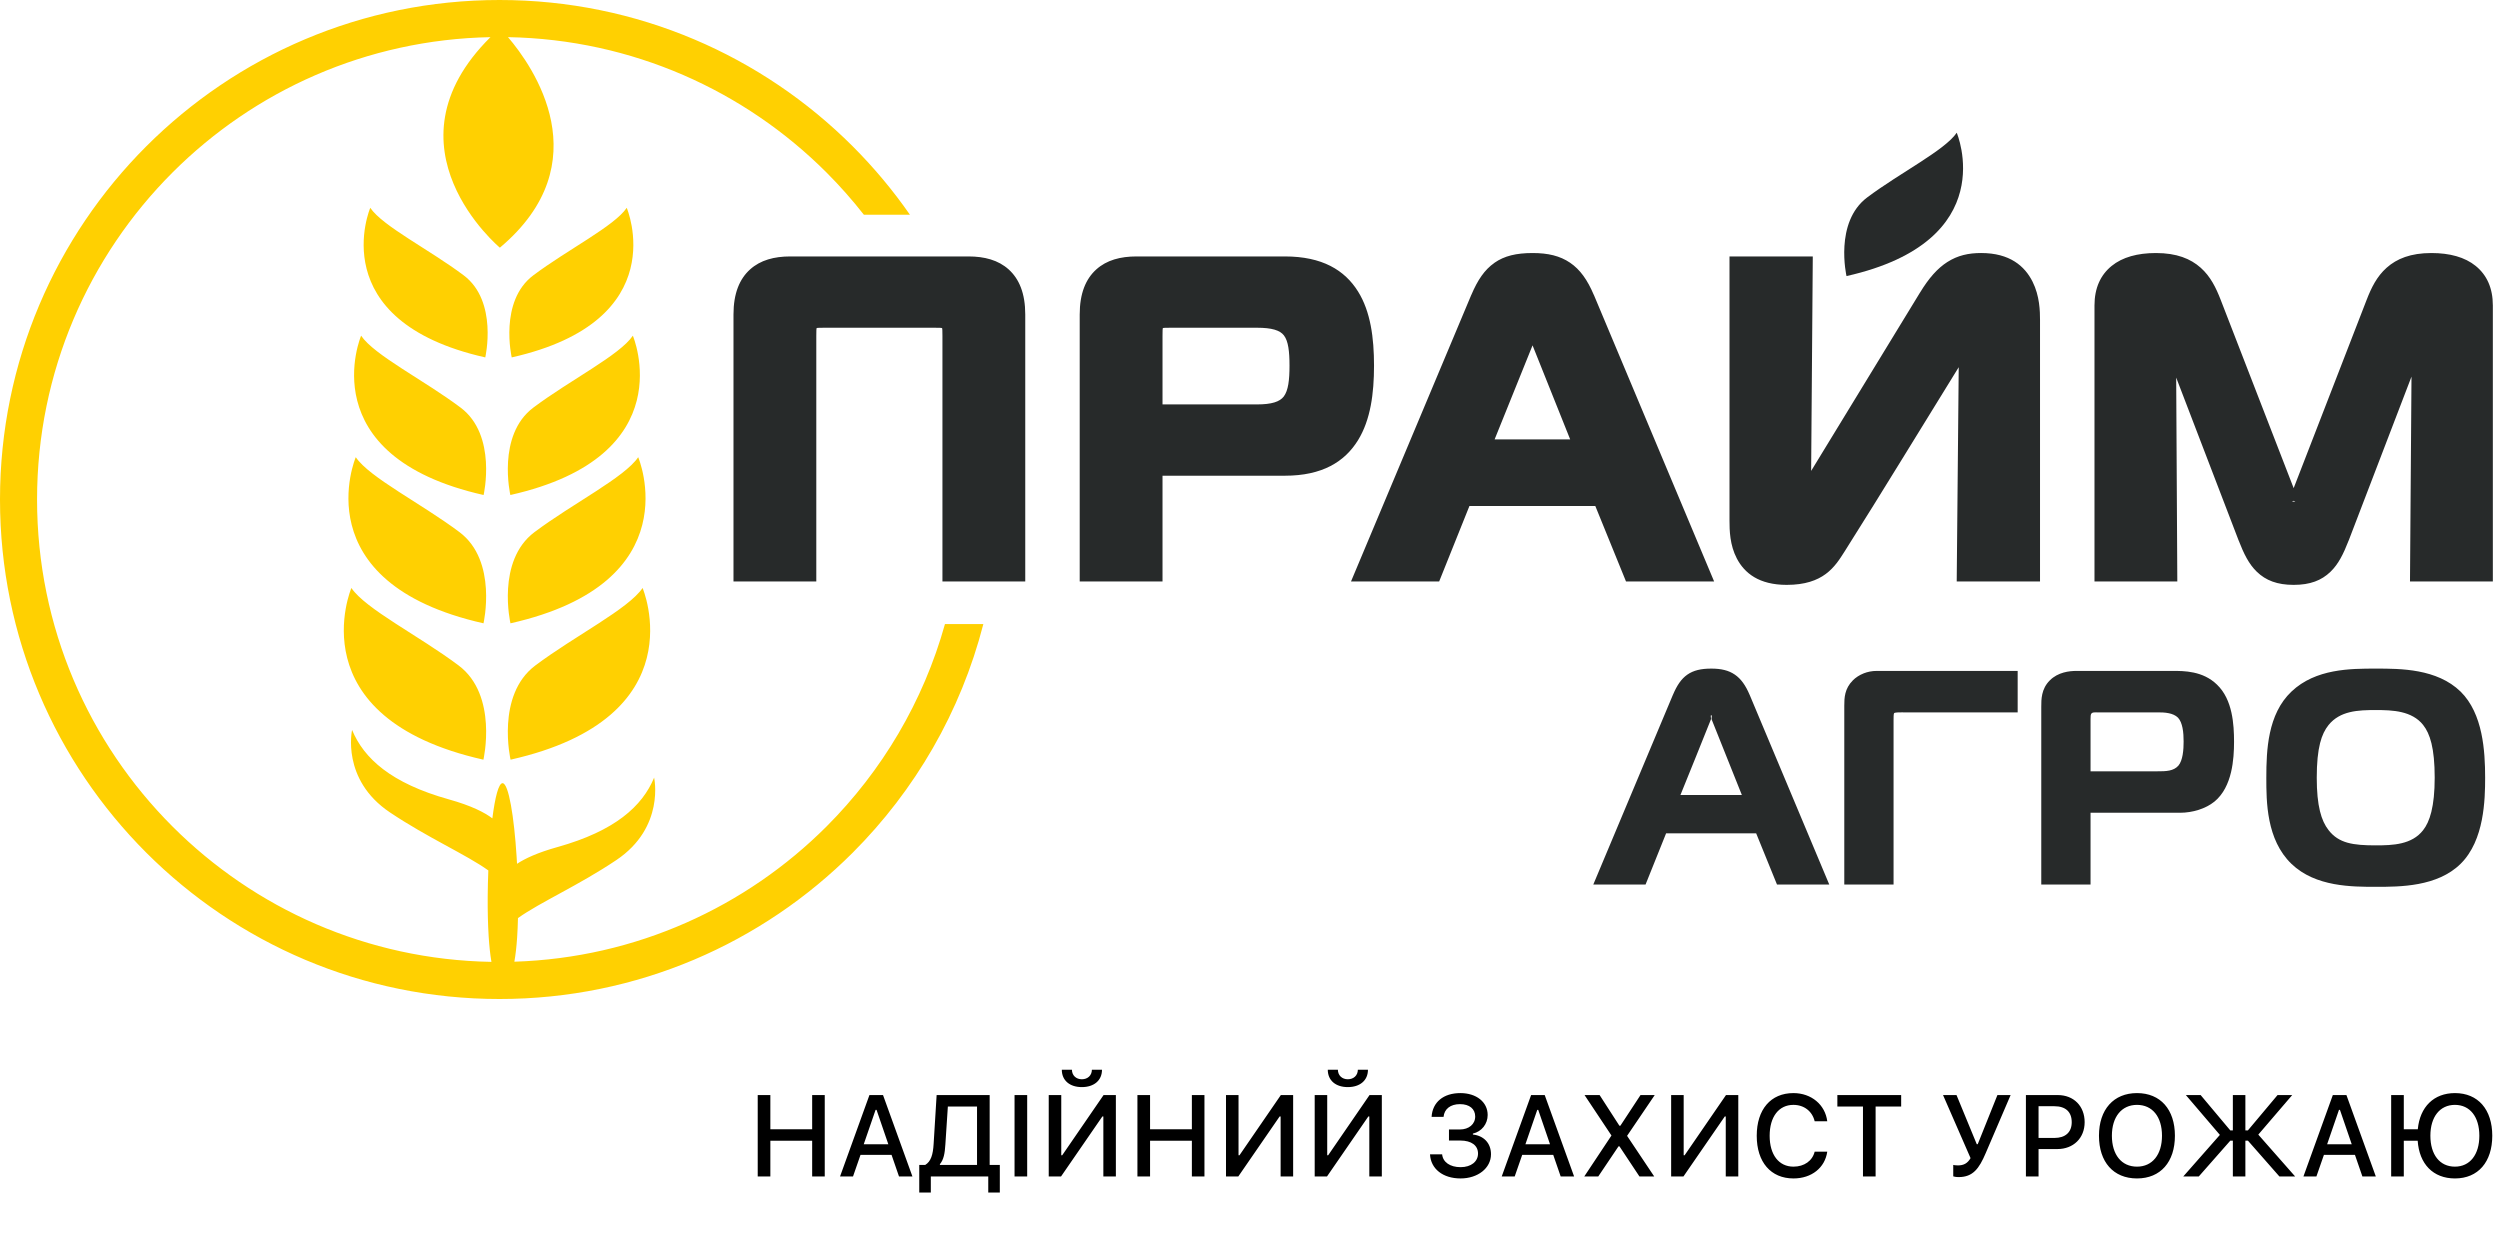<?xml version="1.0" encoding="UTF-8"?> <svg xmlns="http://www.w3.org/2000/svg" width="238" height="119" viewBox="0 0 238 119" fill="none"> <path d="M78.516 112V104.25H77.318V107.504H73.338V104.25H72.135V112H73.338V108.6H77.318V112H78.516ZM85.585 112H86.863L84.064 104.25H82.77L79.972 112H81.207L81.921 109.943H84.876L85.585 112ZM83.356 105.657H83.447L84.569 108.933H82.228L83.356 105.657ZM89.999 108.955L90.236 105.345H93.013V110.904H89.478V110.829C89.838 110.399 89.946 109.819 89.999 108.955ZM88.614 112H94.082V113.531H95.183V110.904H94.216V104.25H89.167L88.882 108.89C88.823 109.921 88.63 110.571 88.077 110.904H87.513V113.531H88.614V112ZM97.788 112V104.25H96.585V112H97.788ZM101.085 101.838C101.085 102.864 101.843 103.492 102.992 103.492C104.142 103.492 104.91 102.864 104.91 101.838H103.948C103.943 102.391 103.54 102.746 102.992 102.746C102.455 102.746 102.052 102.391 102.047 101.838H101.085ZM105.039 112H106.231V104.25H105.06L101.123 109.98H101.032V104.25H99.839V112H101.01L104.947 106.285H105.039V112ZM114.664 112V104.25H113.466V107.504H109.486V104.25H108.283V112H109.486V108.6H113.466V112H114.664ZM121.915 112H123.107V104.25H121.936L117.999 109.98H117.908V104.25H116.715V112H117.886L121.823 106.285H121.915V112ZM126.405 101.838C126.405 102.864 127.162 103.492 128.312 103.492C129.461 103.492 130.229 102.864 130.229 101.838H129.268C129.262 102.391 128.859 102.746 128.312 102.746C127.774 102.746 127.372 102.391 127.366 101.838H126.405ZM130.358 112H131.55V104.25H130.379L126.442 109.98H126.351V104.25H125.159V112H126.33L130.267 106.285H130.358V112ZM137.942 108.579H139.011C140.09 108.579 140.708 109.051 140.708 109.819C140.708 110.577 140.053 111.114 139.048 111.114C138.044 111.114 137.362 110.636 137.292 109.895H136.137C136.207 111.275 137.362 112.188 139.048 112.188C140.687 112.188 141.943 111.21 141.943 109.884C141.943 108.804 141.224 108.111 140.219 108.009V107.918C141.057 107.725 141.626 107 141.626 106.146C141.626 104.916 140.552 104.062 139.027 104.062C137.41 104.062 136.368 104.932 136.288 106.328H137.426C137.496 105.571 138.087 105.114 138.989 105.114C139.902 105.114 140.439 105.576 140.439 106.291C140.439 107.021 139.838 107.526 138.979 107.526H137.942V108.579ZM148.577 112H149.855L147.057 104.25H145.762L142.964 112H144.199L144.914 109.943H147.868L148.577 112ZM146.348 105.657H146.439L147.562 108.933H145.22L146.348 105.657ZM150.822 112H152.154L154.082 109.132H154.173L156.075 112H157.482L154.898 108.133L157.53 104.25H156.177L154.259 107.171H154.168L152.283 104.25H150.849L153.411 108.101L150.822 112ZM164.292 112H165.485V104.25H164.314L160.377 109.98H160.286V104.25H159.093V112H160.264L164.201 106.285H164.292V112ZM170.738 112.188C172.467 112.188 173.74 111.167 173.955 109.637H172.757C172.542 110.512 171.764 111.065 170.738 111.065C169.341 111.065 168.471 109.932 168.471 108.127C168.471 106.317 169.341 105.184 170.732 105.184C171.753 105.184 172.532 105.796 172.757 106.747H173.955C173.762 105.168 172.44 104.062 170.732 104.062C168.579 104.062 167.241 105.614 167.241 108.127C167.241 110.636 168.584 112.188 170.738 112.188ZM178.558 112V105.345H180.991V104.25H174.917V105.345H177.355V112H178.558ZM186.464 112.059C187.829 112.059 188.414 111.243 189.037 109.782L191.411 104.25H190.154L188.28 108.928H188.188L186.26 104.25H184.977L187.598 110.254C187.308 110.754 186.937 110.947 186.395 110.947C186.137 110.947 186.002 110.915 185.949 110.899V111.989C186.002 112.011 186.201 112.059 186.464 112.059ZM192.867 104.25V112H194.07V109.39H195.864C197.384 109.39 198.458 108.348 198.458 106.833C198.458 105.297 197.416 104.25 195.901 104.25H192.867ZM194.07 105.313H195.584C196.643 105.313 197.228 105.85 197.228 106.833C197.228 107.794 196.621 108.332 195.584 108.332H194.07V105.313ZM203.442 104.062C201.219 104.062 199.822 105.619 199.822 108.122C199.822 110.62 201.192 112.188 203.442 112.188C205.688 112.188 207.052 110.614 207.052 108.122C207.052 105.625 205.677 104.062 203.442 104.062ZM203.442 105.184C204.914 105.184 205.822 106.323 205.822 108.122C205.822 109.911 204.914 111.065 203.442 111.065C201.955 111.065 201.052 109.911 201.052 108.122C201.052 106.323 201.981 105.184 203.442 105.184ZM212.568 107.617H212.326L209.501 104.25H208.094L211.333 108.042L207.847 112H209.324L212.326 108.589H212.568V112H213.76V108.589H214.002L216.999 112H218.498L214.99 108.015L218.218 104.25H216.822L213.997 107.617H213.76V104.25H212.568V107.617ZM224.9 112H226.178L223.38 104.25H222.085L219.287 112H220.522L221.237 109.943H224.191L224.9 112ZM222.671 105.657H222.762L223.885 108.933H221.543L222.671 105.657ZM233.714 112.188C235.921 112.188 237.264 110.614 237.264 108.122C237.264 105.625 235.911 104.062 233.714 104.062C231.705 104.062 230.378 105.367 230.174 107.504H228.842V104.25H227.639V112H228.842V108.6H230.164C230.314 110.813 231.63 112.188 233.714 112.188ZM233.708 105.184C235.143 105.184 236.034 106.323 236.034 108.122C236.034 109.911 235.148 111.065 233.708 111.065C232.253 111.065 231.372 109.911 231.372 108.122C231.372 106.323 232.28 105.184 233.708 105.184Z" fill="black"></path> <path fill-rule="evenodd" clip-rule="evenodd" d="M47.553 0C60.684 0 72.572 5.323 81.177 13.928C83.18 15.931 85.005 18.112 86.627 20.445H82.243C81.138 19.033 79.949 17.689 78.683 16.422C70.893 8.633 60.197 3.75 48.362 3.536C50.738 6.319 57.212 15.486 47.588 23.58C47.588 23.58 36.12 14.011 46.691 3.537C34.876 3.764 24.201 8.645 16.423 16.422C8.456 24.389 3.528 35.396 3.528 47.553C3.528 59.709 8.456 70.716 16.423 78.683C24.221 86.481 34.933 91.367 46.785 91.57C46.665 90.877 46.578 90.049 46.52 89.134C46.448 87.984 46.42 86.695 46.429 85.374C46.435 84.541 46.455 83.696 46.489 82.865C44.361 81.342 40.739 79.767 37.117 77.337C32.456 74.209 33.518 69.489 33.518 69.489C34.639 72.204 37.235 74.563 42.723 76.098C44.871 76.698 46.132 77.344 46.873 77.907C47.125 75.916 47.466 74.559 47.843 74.559C48.421 74.559 48.943 77.767 49.182 81.558C49.196 81.781 49.209 82.007 49.221 82.235C49.988 81.726 51.189 81.166 53.066 80.641C58.554 79.107 61.151 76.747 62.272 74.033C62.272 74.033 63.334 78.754 58.673 81.881C55.056 84.307 51.44 85.881 49.311 87.401C49.296 88.049 49.269 88.674 49.23 89.26C49.172 90.118 49.086 90.897 48.967 91.554C60.562 91.188 71.026 86.339 78.683 78.683C83.957 73.408 87.899 66.8 89.961 59.409H93.615C91.468 67.777 87.1 75.255 81.177 81.177C72.572 89.783 60.684 95.105 47.553 95.105C34.422 95.105 22.533 89.783 13.928 81.177C5.323 72.572 0 60.684 0 47.553C0 34.421 5.323 22.533 13.928 13.928C22.533 5.323 34.422 0 47.553 0ZM46.198 34.025C46.198 34.025 47.432 28.678 44.142 26.211C40.852 23.743 36.431 21.532 35.249 19.785C35.249 19.785 30.673 30.529 46.198 34.025ZM48.716 34.025C48.716 34.025 47.482 28.678 50.772 26.211C54.062 23.743 58.483 21.532 59.665 19.785C59.665 19.785 64.241 30.529 48.716 34.025ZM48.586 47.125C48.586 47.125 47.272 41.431 50.776 38.803C54.28 36.175 58.988 33.821 60.247 31.959C60.247 31.959 65.12 43.402 48.586 47.125ZM48.596 59.34C48.596 59.34 47.226 53.402 50.88 50.661C54.534 47.921 59.444 45.466 60.757 43.525C60.757 43.525 65.838 55.457 48.596 59.34ZM48.605 72.322C48.605 72.322 47.188 66.184 50.965 63.352C54.742 60.52 59.817 57.983 61.174 55.976C61.174 55.976 66.425 68.309 48.605 72.322ZM46.039 47.125C46.039 47.125 47.353 41.431 43.849 38.803C40.346 36.175 35.637 33.821 34.378 31.959C34.378 31.959 29.506 43.402 46.039 47.125ZM46.029 59.34C46.029 59.34 47.399 53.402 43.745 50.661C40.092 47.921 35.181 45.466 33.869 43.525C33.869 43.525 28.788 55.457 46.029 59.34ZM46.021 72.322C46.021 72.322 47.437 66.184 43.66 63.352C39.884 60.52 34.809 57.983 33.452 55.976C33.452 55.976 28.201 68.309 46.021 72.322Z" fill="#FFD001"></path> <path fill-rule="evenodd" clip-rule="evenodd" d="M77.712 31.968V55.355H69.828V29.938C69.828 27.921 70.409 26.551 71.404 25.652C72.395 24.758 73.715 24.413 75.231 24.413H92.201C93.716 24.413 95.037 24.758 96.028 25.652C97.023 26.551 97.604 27.921 97.604 29.938V55.355H89.72V31.968C89.72 31.505 89.711 31.264 89.684 31.237L89.686 31.235C89.648 31.209 89.406 31.201 88.953 31.201H78.479C78.026 31.201 77.784 31.209 77.746 31.235C77.721 31.273 77.712 31.514 77.712 31.968L77.712 31.968ZM109.409 55.355H102.788V29.938C102.788 27.921 103.369 26.551 104.364 25.652C105.355 24.758 106.675 24.413 108.191 24.413H122.319C125.871 24.413 128.013 25.711 129.285 27.75C130.482 29.667 130.807 32.17 130.807 34.81C130.807 37.444 130.482 39.965 129.285 41.905C128.014 43.967 125.872 45.288 122.319 45.288H110.672V55.355H109.409ZM110.672 31.968V38.5H119.68C121.065 38.5 121.838 38.244 122.216 37.745C122.644 37.179 122.761 36.175 122.761 34.81C122.761 33.45 122.646 32.468 122.226 31.926C121.852 31.443 121.075 31.201 119.68 31.201H111.439C110.985 31.201 110.744 31.209 110.706 31.235C110.68 31.273 110.672 31.515 110.672 31.968ZM136.158 55.355H128.616L140.069 28.07H140.073C140.675 26.651 141.331 25.679 142.268 25.026V25.021C143.22 24.357 144.357 24.089 145.901 24.089C147.374 24.089 148.511 24.356 149.478 25.016C150.427 25.663 151.123 26.641 151.728 28.07H151.733L163.185 55.356H154.796L151.873 48.17H139.89L137.008 55.356L136.158 55.355ZM149.48 41.829L145.899 32.878L142.288 41.829H149.48ZM194.21 30.466V55.355H186.279L186.47 34.958C182.854 40.797 179.276 46.695 175.608 52.497C174.677 53.97 173.596 55.68 170.092 55.68C167.461 55.68 166.081 54.566 165.349 53.173C164.674 51.887 164.648 50.48 164.648 49.546V24.413H172.577L172.421 44.831L182.779 27.862L182.781 27.863C183.637 26.453 184.464 25.533 185.386 24.945C186.376 24.314 187.399 24.088 188.604 24.088C191.333 24.088 192.755 25.332 193.499 26.814C194.185 28.18 194.21 29.651 194.21 30.466L194.21 30.466ZM229.44 54.088L229.574 35.857L223.595 51.456L223.59 51.461C223.103 52.715 222.623 53.705 221.853 54.442C221.007 55.253 219.934 55.68 218.357 55.68C216.78 55.68 215.707 55.253 214.86 54.442C214.091 53.705 213.611 52.715 213.123 51.461L213.119 51.456L207.173 35.946L207.28 55.355H199.395V29.086C199.395 27.417 199.973 26.177 201.024 25.321C202.056 24.48 203.497 24.089 205.245 24.089C207.219 24.089 208.541 24.628 209.508 25.49C210.445 26.325 210.964 27.396 211.412 28.551L218.357 46.471L225.302 28.551C225.75 27.396 226.269 26.325 227.206 25.49C228.173 24.628 229.495 24.089 231.47 24.089C233.217 24.089 234.658 24.48 235.691 25.321C236.741 26.177 237.319 27.417 237.319 29.086V55.355H229.431L229.44 54.088ZM218.357 47.756C218.603 47.756 218.512 47.728 218.357 47.681C218.201 47.728 218.11 47.756 218.357 47.756Z" fill="#272A2A"></path> <path fill-rule="evenodd" clip-rule="evenodd" d="M175.788 26.282C175.788 26.282 174.605 21.159 177.758 18.794C180.911 16.429 185.148 14.31 186.281 12.636C186.281 12.636 190.666 22.932 175.788 26.282Z" fill="#272A2A"></path> <path fill-rule="evenodd" clip-rule="evenodd" d="M156.303 84.206H151.682L159.26 66.15H159.262C159.646 65.243 160.058 64.627 160.636 64.224C161.225 63.816 161.937 63.651 162.913 63.651C163.846 63.651 164.559 63.815 165.155 64.222C165.743 64.624 166.18 65.241 166.565 66.15H166.567L174.145 84.206H169.169L167.186 79.331H158.614L156.658 84.206H156.303ZM162.87 68.51C161.92 70.906 160.94 73.296 159.976 75.687H165.826C164.87 73.295 163.908 70.904 162.957 68.51C162.894 68.353 163.036 68.094 162.914 68.094C162.792 68.094 162.933 68.352 162.87 68.51ZM180.267 68.558V84.206H175.576V67.181C175.576 66.79 175.584 66.404 175.685 66.003C175.793 65.577 175.999 65.164 176.391 64.771V64.77C176.646 64.515 176.998 64.271 177.431 64.101C177.79 63.961 178.206 63.871 178.665 63.871H192.082V67.819H181.171V67.817L181.08 67.816C180.8 67.815 180.396 67.813 180.316 67.896C180.267 67.993 180.267 68.295 180.267 68.558V68.558ZM199.02 77.375V84.206H194.329V67.291C194.329 66.907 194.33 66.509 194.427 66.08C194.53 65.625 194.735 65.179 195.145 64.769C195.533 64.382 195.993 64.155 196.456 64.026C196.896 63.903 197.328 63.871 197.694 63.871H206.865C207.397 63.871 208.087 63.871 208.827 64.028C209.592 64.19 210.383 64.518 211.058 65.177C211.804 65.891 212.213 66.845 212.432 67.842C212.645 68.803 212.681 69.787 212.681 70.623C212.681 71.438 212.637 72.49 212.395 73.513C212.141 74.583 211.669 75.615 210.807 76.319L210.803 76.321C210.394 76.652 209.877 76.918 209.305 77.1C208.747 77.277 208.138 77.375 207.526 77.375L199.02 77.375ZM199.02 68.448V73.428H205.406C205.779 73.428 206.184 73.428 206.541 73.351C206.855 73.283 207.15 73.151 207.379 72.894C207.593 72.648 207.717 72.262 207.789 71.858C207.867 71.413 207.88 70.947 207.88 70.596C207.88 70.191 207.862 69.719 207.775 69.294C207.698 68.913 207.567 68.56 207.347 68.324C207.113 68.091 206.793 67.966 206.472 67.899C206.117 67.824 205.742 67.818 205.461 67.818H199.594L199.592 67.817L199.528 67.816C199.388 67.815 199.212 67.813 199.114 67.912C199.021 68.005 199.02 68.227 199.02 68.448L199.02 68.448ZM218.15 65.835C220.452 63.651 223.768 63.651 226.197 63.651C228.513 63.651 232.001 63.651 234.248 65.84L234.25 65.841C235.312 66.889 235.899 68.303 236.218 69.791C236.528 71.237 236.585 72.745 236.585 74.038C236.585 75.092 236.563 76.563 236.271 78.05C235.972 79.578 235.386 81.114 234.25 82.235C232.03 84.426 228.456 84.426 226.197 84.426C225.036 84.426 223.623 84.426 222.198 84.161C220.738 83.889 219.294 83.341 218.148 82.24C215.754 79.935 215.754 76.299 215.754 74.038C215.754 72.704 215.79 71.212 216.097 69.781C216.413 68.306 217.015 66.91 218.15 65.835L218.15 65.835ZM220.869 70.751C220.667 71.556 220.555 72.609 220.555 74.038C220.555 75.377 220.66 76.41 220.859 77.223C221.05 78.002 221.327 78.578 221.681 79.031L221.683 79.032C222.171 79.663 222.762 80.02 223.468 80.221C224.22 80.434 225.123 80.479 226.169 80.479C226.955 80.479 227.845 80.466 228.655 80.268C229.425 80.081 230.149 79.721 230.683 79.032L230.685 79.028C231 78.629 231.269 78.073 231.463 77.293C231.665 76.475 231.783 75.415 231.783 74.038C231.783 72.632 231.672 71.571 231.473 70.757C231.283 69.982 231.014 69.435 230.687 69.023V69.02C230.153 68.344 229.421 67.99 228.647 67.805C227.834 67.61 226.943 67.597 226.169 67.597C225.357 67.597 224.481 67.61 223.687 67.805C222.932 67.99 222.226 68.344 221.677 69.025C221.337 69.448 221.062 69.983 220.869 70.751L220.869 70.751Z" fill="#272A2A"></path> </svg> 